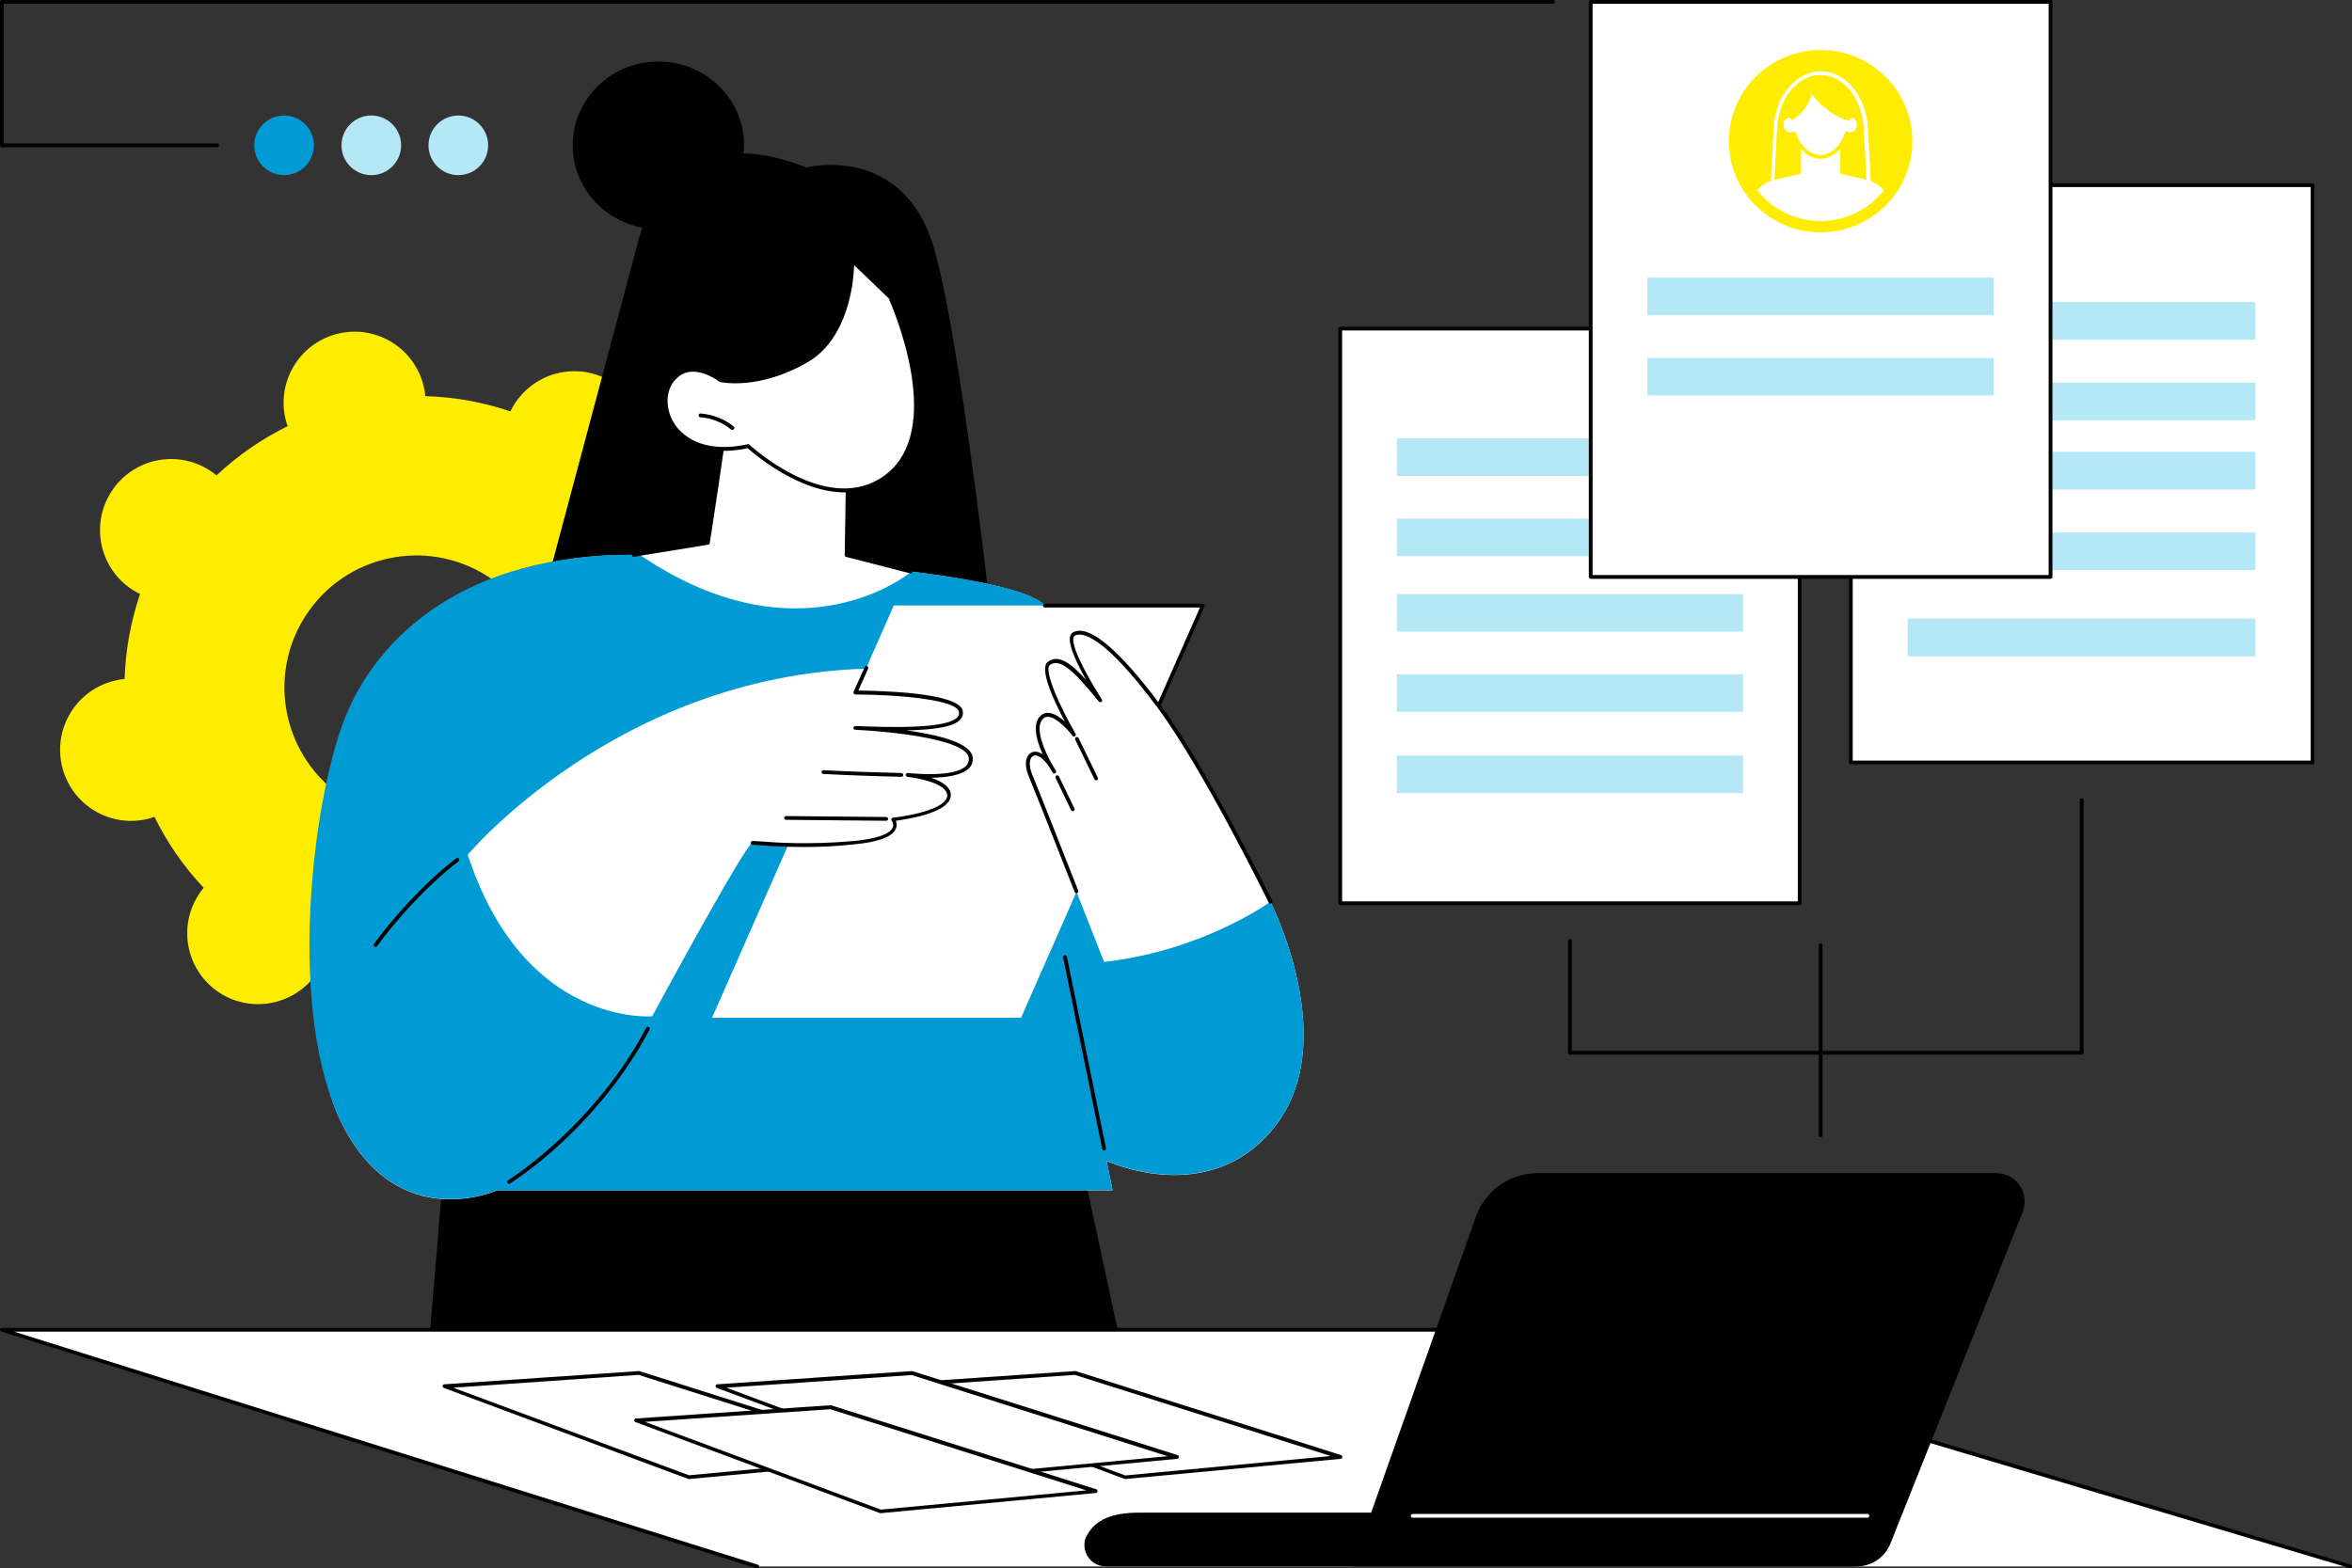 <?xml version="1.0" encoding="UTF-8"?>
<svg xmlns="http://www.w3.org/2000/svg" xmlns:xlink="http://www.w3.org/1999/xlink" version="1.1" id="Livello_1" x="0px" y="0px" viewBox="0 0 1246 831" style="enable-background:new 0 0 1246 831;" xml:space="preserve">
<rect x="0" y="0" width="1246" height="831" fill="#333333" stroke="none"/>
<style type="text/css">
	.st0{fill:#FFED00;}
	.st1{fill:#010101;}
	.st2{fill:#FFFFFF;}
	.st3{fill:#009AD5;}
	.st4{fill:#B5E8F7;}
	.st5{clip-path:url(#SVGID_00000080903304504102440160000006224149945825726118_);}
</style>
<g id="Select_candidates">
	<path class="st0" d="M272.6,214c-0.8,1.3-1.6,2.6-2.2,4c-14.7-5-29.9-7.7-45.1-8.1c-0.1-1.5-0.3-3-0.7-4.5   c-4.4-20.3-24.4-33.2-44.7-28.8s-33.2,24.4-28.8,44.8c0.3,1.5,0.8,3,1.3,4.4c-13.6,6.7-26.3,15.4-37.7,26.1c-1.2-1-2.4-1.9-3.7-2.7   C93.5,238,70.3,243,59,260.5s-6.2,40.8,11.2,52c1.3,0.8,2.6,1.6,4,2.2c-5,14.7-7.7,29.9-8.2,45.1c-1.5,0.1-3,0.3-4.5,0.7   c-20.3,4.4-33.2,24.5-28.8,44.8s24.4,33.2,44.7,28.8c1.5-0.3,3-0.8,4.4-1.3c6.7,13.6,15.4,26.3,26.1,37.6c-1,1.2-1.9,2.4-2.7,3.7   c-11.3,17.5-6.2,40.8,11.2,52s40.7,6.2,52-11.3c0.8-1.3,1.6-2.6,2.2-4c14.7,5,29.9,7.7,45.1,8.1c0.1,1.5,0.3,3,0.7,4.5   c4.4,20.3,24.4,33.2,44.7,28.8s33.2-24.5,28.8-44.8c-0.3-1.5-0.8-3-1.3-4.4c13.6-6.7,26.3-15.4,37.6-26.1c1.2,1,2.4,1.9,3.7,2.7   c17.5,11.2,40.7,6.2,52-11.3s6.2-40.8-11.2-52c-1.3-0.8-2.6-1.6-4-2.2c5-14.7,7.7-29.9,8.2-45.1c1.5-0.1,3-0.3,4.5-0.7   c20.3-4.4,33.2-24.5,28.8-44.8c-4.4-20.3-24.4-33.2-44.7-28.8c-1.5,0.3-3,0.8-4.4,1.3c-6.7-13.6-15.4-26.3-26.1-37.6   c1-1.2,1.9-2.4,2.7-3.7c11.3-17.5,6.2-40.8-11.2-52C307.2,191.4,283.9,196.5,272.6,214L272.6,214z M279.3,402   c-20.9,32.5-64.1,41.8-96.6,21c-32.4-20.9-41.8-64.1-20.9-96.6s64.1-41.8,96.6-21C290.8,326.4,300.2,369.6,279.3,402z"></path>
	<ellipse class="st1" cx="348.8" cy="77" rx="45.4" ry="44.4"></ellipse>
	<path class="st1" d="M531,379.7H270.9l67-251.1c0,0,13.5-69.7,89.2-39.9c0,0,51.8-13.2,67.9,43.5C511.2,189,531,379.7,531,379.7   L531,379.7z"></path>
	<polygon class="st1" points="573.2,616.8 608.7,781.8 222.7,767.3 236,607.2  "></polygon>
	<path class="st2" d="M673,477.8c0,0,37.5,73.1,3,118.3c-34.5,45.1-89.8,19-89.8,19l3.2,15.6H263.3c0,0-52.1,23.7-81.8-34.6   s-4.2-170.1,13-214.7s52.7-87.8,141.3-87.4c83.1,0.4,203.3,10.5,217.7,26.9C568,337.3,643.8,481,643.8,481L673,477.8L673,477.8z"></path>
	<path class="st3" d="M263.3,630.6c0,0-52.1,23.7-81.8-34.6s-16.4-170.1,0.9-214.7s64.8-87.8,153.5-87.4   c83.1,0.4,203.3,10.5,217.7,26.9c14.5,16.4,90.3,160.1,90.3,160.1l29.1-3.1c0,0,37.5,73.2,3,118.2c-34.5,45.1-89.8,19-89.8,19   l3.2,15.6H263.3L263.3,630.6z"></path>
	<path class="st1" d="M584.9,609.6c-0.5,0-0.9-0.3-1-0.8l-20.7-101.5c-0.1-0.5,0.2-1.1,0.8-1.2c0.5-0.1,1.1,0.2,1.2,0.8l20.7,101.5   c0.1,0.5-0.2,1.1-0.8,1.2C585,609.6,585,609.6,584.9,609.6L584.9,609.6z"></path>
	<path class="st1" d="M269.7,627.3c-0.3,0-0.6-0.2-0.8-0.5c-0.3-0.5-0.2-1.1,0.3-1.4c22.8-15,54-44.1,73.1-80.8   c0.2-0.5,0.9-0.7,1.4-0.4s0.7,0.9,0.4,1.3c-16.1,31-44.4,62.2-73.8,81.5C270.1,627.3,269.9,627.4,269.7,627.3L269.7,627.3z"></path>
	<path class="st1" d="M198.9,501.8c-0.2,0-0.4-0.1-0.6-0.2c-0.4-0.3-0.6-1-0.2-1.4c9.4-13.1,27-32.8,43.6-45.4   c0.4-0.3,1.1-0.2,1.4,0.2c0.3,0.4,0.2,1.1-0.2,1.4c-16.4,12.4-33.9,32-43.2,45C199.5,501.6,199.2,501.8,198.9,501.8L198.9,501.8z"></path>
	<polygon class="st2" points="377.2,539.3 540.9,539.3 637.2,320.8 473.5,320.8  "></polygon>
	<path class="st1" d="M613.6,375.4c-0.1,0-0.3,0-0.4-0.1c-0.5-0.2-0.7-0.8-0.5-1.3l23-52.1h-82.2c-0.5,0-1-0.5-1-1s0.5-1,1-1h83.7   c0.3,0,0.7,0.2,0.8,0.5c0.2,0.3,0.2,0.6,0.1,1l-23.6,53.5C614.3,375.1,614,375.4,613.6,375.4L613.6,375.4z"></path>
	<path class="st2" d="M345.5,538.5c0,0-67.8,5.9-97.7-85.6c0,0,79.1-94.7,211.2-98.6l-5.9,13c0,0,53.8,0,55.9,9.9   s-27.6,9.8-55.9,8.7c0,0,59.6,2.6,61.1,15.8s-33.5,9-33.5,9s21.5,2.3,22,10.6c0.5,8.3-21.2,12-29.7,13c0,0,8,9.7-20.6,12.3   c-30,2.8-50.4,0-53.8,0S345.5,538.4,345.5,538.5L345.5,538.5z"></path>
	<path class="st1" d="M426,448.8c-11,0-19.1-0.6-23.7-1c-1.7-0.1-3-0.2-3.6-0.2c-0.5,0-1-0.5-1-1s0.5-1,1-1c0.7,0,1.9,0.1,3.8,0.2   c7.7,0.6,25.7,2,50-0.2c15.8-1.5,19.6-5.1,20.4-7.1c0.8-1.9-0.5-3.6-0.5-3.6c-0.2-0.3-0.3-0.7-0.2-1c0.1-0.3,0.5-0.6,0.8-0.6   c10.1-1.1,29.2-5.1,28.8-12c-0.3-6-14.5-8.9-20.6-9.6c-0.3,0-0.4,0-0.5-0.1c-0.5-0.1-0.9-0.6-0.9-1.1c0.1-0.5,0.6-0.9,1.1-0.9   c0.1,0,0.2,0,0.3,0c2.9,0.3,24.4,2.4,30.5-3.7c1.2-1.2,1.7-2.6,1.5-4.3c-1.1-10.2-43.8-14.2-60.1-14.9c-0.5,0-1-0.5-1-1s0.5-1,1-1   c15.8,0.6,48.6,1.9,54.2-4.8c0.7-0.8,0.9-1.7,0.7-2.8c-1.4-6.6-34.2-9.1-54.7-9.1h-0.2c-0.3,0-0.7-0.2-0.8-0.5   c-0.2-0.3-0.2-0.6-0.1-1l5.9-13c0.2-0.5,0.8-0.7,1.3-0.5s0.7,0.8,0.5,1.3l-5.2,11.6c10,0.1,53.3,0.9,55.3,10.7   c0.4,1.7,0,3.2-1.1,4.5c-3.4,4-13.6,5.6-28.7,5.9c16.4,2.3,34.2,6.5,35.1,14.3c0.2,2.3-0.4,4.3-2.1,5.9c-3.9,3.8-12.5,4.8-19.9,4.9   c5.2,1.8,10.2,4.6,10.4,8.9c0.5,9.3-21.7,12.9-29.1,13.9c0.4,1,0.7,2.5,0,4.2c-1.8,4.3-9.2,7.1-22.1,8.3   C442.6,448.5,433.6,448.8,426,448.8L426,448.8z"></path>
	<path class="st1" d="M469.5,434.9L469.5,434.9l-53.1-0.5c-0.5,0-1-0.5-1-1s0.5-1,1-1l0,0l53.1,0.5c0.5,0,1,0.5,1,1   C470.5,434.5,470,434.9,469.5,434.9z"></path>
	<path class="st1" d="M477.6,411.6L477.6,411.6c-13.8-0.3-27.7-0.8-41.4-1.5c-0.5,0-1-0.5-1-1s0.5-1,1-1c13.7,0.7,27.6,1.2,41.3,1.5   c0.5,0,1,0.5,1,1C478.6,411.1,478.2,411.6,477.6,411.6L477.6,411.6z"></path>
	<path class="st2" d="M673,477.8c0,0-35.3,25.9-88.1,31.9c0,0-34.4-87.6-39.1-99.1c-4.7-11.5,4.1-17.7,12.6-1.7   c0,0-13-20.3-7.3-28.1c5.8-7.7,17.8,8.5,17.8,8.5s-19.2-33.1-13.4-37.7c6.7-5.2,16.3,5.9,27.3,19.5c0,0-20.7-31.6-13.9-35.1   c6.7-3.5,21,6,45.2,38.7S673,477.8,673,477.8L673,477.8z"></path>
	<path class="st1" d="M568.3,429.8c-0.4,0-0.7-0.2-0.9-0.6l-8.2-17c-0.2-0.5,0-1.1,0.5-1.3c0.5-0.2,1.1,0,1.3,0.5l8.2,17   c0.2,0.5,0,1.1-0.5,1.3C568.6,429.8,568.5,429.8,568.3,429.8L568.3,429.8z"></path>
	<path class="st1" d="M580.7,413.5c-0.4,0-0.7-0.2-0.9-0.6l-10.2-21c-0.2-0.5,0-1.1,0.5-1.3c0.5-0.2,1.1,0,1.3,0.5l10.2,21   c0.2,0.5,0,1.1-0.5,1.3C581,413.5,580.9,413.5,580.7,413.5L580.7,413.5z"></path>
	<path class="st1" d="M673,478.8c-0.4,0-0.7-0.2-0.9-0.6c-0.3-0.7-34.8-70.8-58.7-103c-29.6-39.9-40.6-40.2-44-38.4   c-0.2,0.1-0.5,0.3-0.7,1c-1.5,5.7,10.3,25.5,15,32.7c0.3,0.5,0.2,1-0.2,1.4s-1,0.2-1.4-0.2c-11.2-13.7-20.1-23.8-25.9-19.3   c-3.5,2.8,5.8,23,13.6,36.4c0.3,0.5,0.1,1-0.3,1.3c-0.4,0.3-1,0.2-1.3-0.2c-2.1-2.8-8.6-10.1-13.1-10.1l0,0c-1.2,0-2.3,0.5-3.1,1.7   c-3.7,5,1.5,16.8,5.4,23.6c0.7,1,1.3,2.1,2,3.3c0.2,0.5,0.1,1.1-0.4,1.3c-0.5,0.3-1.1,0.1-1.3-0.3c-0.1-0.2-0.9-1.4-1.9-3.1   c-3.4-5.1-6.6-6.7-8.4-5.8c-1.9,0.9-2.7,4.6-0.6,9.8c2.7,6.4,14.7,37,24.4,61.6c0.2,0.5,0,1.1-0.6,1.3c-0.5,0.2-1.1,0-1.3-0.6   c-13.8-35.2-22.3-56.5-24.4-61.5c-2.4-5.7-1.7-10.8,1.6-12.4c1.5-0.7,3.6-0.6,5.9,1c-3-6.6-5.4-14.9-2-19.5   c1.2-1.6,2.8-2.5,4.7-2.5l0,0c3,0,6.2,2.2,9,4.6c-5.6-10.6-13.8-27.9-9-31.6c5.7-4.5,12.9,1.3,20.3,9.6c-4.6-8.2-9.7-18.6-8.5-23.1   c0.3-1,0.9-1.8,1.7-2.2c8.3-4.3,24.4,9.2,46.5,39c24,32.4,58.5,102.6,58.9,103.3c0.2,0.5,0,1.1-0.5,1.3   C673.3,478.8,673.1,478.8,673,478.8L673,478.8z"></path>
	<path class="st2" d="M338.8,293.9c85.3,58.1,143.6,9.3,143.6,9.3l-46.1-5.9l-67-4.9L338.8,293.9z"></path>
	<path class="st2" d="M335.8,293.9l39.3-6.4c0,0,8.5-54.7,12.2-84.7l62.5,8.6l-1.3,82.7l33.9,8.7L335.8,293.9L335.8,293.9z"></path>
	<path class="st1" d="M482.4,303.8c-0.1,0-0.2,0-0.2,0l-33.9-8.7c-0.5-0.1-0.8-0.5-0.8-1l1.3-81.8l-60.7-8.3   c-3.7,29.9-12,83.2-12.1,83.8c-0.1,0.4-0.4,0.8-0.8,0.8l-39.3,6.4c-0.5,0.1-1.1-0.3-1.1-0.8c-0.1-0.5,0.3-1.1,0.8-1.1l38.5-6.3   c1-6.5,8.7-56.2,12.1-84c0-0.3,0.2-0.5,0.4-0.7s0.5-0.2,0.8-0.2l62.5,8.6c0.5,0.1,0.9,0.5,0.9,1l-1.3,81.9l33.1,8.5   c0.5,0.1,0.9,0.7,0.7,1.2C483.2,303.5,482.8,303.8,482.4,303.8L482.4,303.8z"></path>
	<path class="st2" d="M451.6,138.2c0,0,1.1,38.3-24.4,53s-45.5,10.2-45.5,10.2s-16.4-12.8-25.9,0.6s2.1,42.6,40.5,34.3   c0,0,39.2,36.9,70,18.4s17.6-68.8,5.4-97.2L451.6,138.2L451.6,138.2z"></path>
	<path class="st1" d="M447.4,260.9c-24.3,0-48-20.5-51.3-23.4c-25.8,5.4-36.7-6.3-40.2-11.6c-5.1-7.8-5.4-17.8-0.8-24.4   c2.6-3.6,5.9-5.8,9.9-6.4c8-1.2,15.9,4.4,17.2,5.4c2.1,0.4,21.1,3.4,44.6-10.1c24.7-14.2,23.9-51.7,23.9-52.1   c0-0.4,0.2-0.8,0.6-0.9c0.4-0.2,0.8-0.1,1.1,0.2l20.1,19.4c0.1,0.1,0.2,0.2,0.2,0.3c15.8,36.4,22.5,81.4-5.8,98.4   C460.6,259.4,454,260.9,447.4,260.9L447.4,260.9z M396.3,235.3c0.2,0,0.5,0.1,0.7,0.3c0.4,0.4,39,36.1,68.8,18.2   c34.9-21,10.5-83,5-95.7l-18.3-17.6c-0.3,8.7-2.9,38.9-24.9,51.6c-25.6,14.7-45.4,10.5-46.2,10.3c-0.1,0-0.3-0.1-0.4-0.2   c-0.1-0.1-8.2-6.3-15.9-5.1c-3.4,0.5-6.2,2.4-8.5,5.5c-4.2,5.9-3.9,15,0.8,22.1c3.3,5,13.7,16.1,38.6,10.7   C396.2,235.3,396.2,235.3,396.3,235.3L396.3,235.3z"></path>
	<path class="st1" d="M387.9,227.8c-0.2,0-0.5-0.1-0.6-0.2c-4.6-3.8-10.4-6.1-16.3-6.5c-0.5,0-1-0.5-0.9-1.1c0-0.6,0.5-1,1.1-0.9   c6.4,0.5,12.6,2.9,17.5,6.9c0.4,0.4,0.5,1,0.1,1.4C388.5,227.7,388.2,227.8,387.9,227.8L387.9,227.8z"></path>
	<polygon class="st2" points="1,704.6 824.8,704.6 1245,830 401.2,830  "></polygon>
	<path class="st1" d="M401.2,831c-0.1,0-0.2,0-0.3,0L0.7,705.5c-0.5-0.2-0.8-0.6-0.7-1.1s0.5-0.8,1-0.8h823.8c0.1,0,0.2,0,0.3,0   L1245.3,829c0.5,0.2,0.8,0.7,0.7,1.2c-0.2,0.5-0.7,0.8-1.2,0.7L824.6,705.6H7.5l394,123.5c0.5,0.2,0.8,0.7,0.7,1.2   C402,830.7,401.6,831,401.2,831L401.2,831z"></path>
	<polygon class="st2" points="710,772 596,782.7 466.5,734.6 569.4,727.5  "></polygon>
	<path class="st1" d="M596,783.7c-0.1,0-0.2,0-0.3-0.1l-129.4-48.2c-0.4-0.2-0.7-0.6-0.6-1.1s0.5-0.8,0.9-0.8l102.9-7   c0.1,0,0.2,0,0.4,0L710.4,771c0.5,0.1,0.7,0.6,0.7,1.1s-0.4,0.8-0.9,0.9L596,783.7C596,783.8,596,783.8,596,783.7L596,783.7z    M471.2,735.3l124.9,46.5L705,771.5l-135.6-43L471.2,735.3L471.2,735.3z"></path>
	<polygon class="st2" points="478.9,772 364.9,782.7 235.4,734.6 338.4,727.5  "></polygon>
	<path class="st1" d="M364.9,783.7c-0.1,0-0.2,0-0.4-0.1l-129.4-48.2c-0.4-0.2-0.7-0.6-0.6-1.1c0.1-0.5,0.4-0.8,0.9-0.8l102.9-7   c0.1,0,0.2,0,0.4,0L479.2,771c0.5,0.1,0.7,0.6,0.7,1.1s-0.4,0.8-0.9,0.9L364.9,783.7C365,783.8,364.9,783.8,364.9,783.7   L364.9,783.7z M240.1,735.3L365,781.7l108.9-10.2l-135.6-43L240.1,735.3L240.1,735.3z"></path>
	<polygon class="st2" points="623.5,772 509.5,782.7 380.1,734.6 483,727.5  "></polygon>
	<path class="st1" d="M509.5,783.7c-0.1,0-0.2,0-0.4-0.1l-129.4-48.2c-0.4-0.2-0.7-0.6-0.6-1.1s0.5-0.8,0.9-0.8l102.9-7   c0.1,0,0.2,0,0.4,0L623.8,771c0.5,0.1,0.7,0.6,0.7,1.1s-0.4,0.8-0.9,0.9L509.5,783.7C509.6,783.8,509.5,783.8,509.5,783.7   L509.5,783.7z M384.8,735.3l124.9,46.5l108.9-10.2l-135.6-43L384.8,735.3L384.8,735.3z"></path>
	<polygon class="st2" points="580.4,790.1 466.4,800.8 337,752.7 439.9,745.6  "></polygon>
	<path class="st1" d="M466.4,801.8c-0.1,0-0.2,0-0.4-0.1l-129.4-48.2c-0.4-0.2-0.7-0.6-0.6-1.1s0.5-0.8,0.9-0.8l102.9-7   c0.1,0,0.2,0,0.4,0l140.5,44.5c0.5,0.1,0.7,0.6,0.7,1.1s-0.4,0.8-0.9,0.9L466.4,801.8C466.5,801.8,466.5,801.8,466.4,801.8z    M341.7,753.4l124.9,46.5l108.9-10.2l-135.6-43L341.7,753.4L341.7,753.4z"></path>
	<path class="st1" d="M981.4,830H586.1c-2.3,0-4.7-0.6-6.6-1.9c-4.5-3.1-6.1-8.7-4.3-13.4c4.7-9.8,14.3-13.2,28.5-13.2h403.6   l-5.2,14.2C998.9,824.3,990.6,830,981.4,830L981.4,830z"></path>
	<path class="st1" d="M983.6,830c7.9,0,15-4.8,17.9-12.2l70-175.5c1.9-4.7,1.3-9.9-1.5-14.1c-2.8-4.2-7.5-6.6-12.5-6.6h-243   c-14.6,0-27.7,9.2-32.6,23L716.3,830H983.6L983.6,830z"></path>
	<path class="st2" d="M989.3,804.2H748.4c-0.5,0-1-0.5-1-1s0.5-1,1-1h240.9c0.5,0,1,0.5,1,1S989.8,804.2,989.3,804.2z"></path>
	<rect x="709.9" y="174.1" class="st2" width="243.4" height="304.5"></rect>
	<path class="st1" d="M953.4,479.6H710c-0.5,0-1-0.5-1-1V174.1c0-0.6,0.5-1,1-1h243.4c0.5,0,1,0.4,1,1v304.5   C954.4,479.2,953.9,479.6,953.4,479.6L953.4,479.6z M711,477.6h241.4V175.1H711V477.6L711,477.6z"></path>
	<rect x="740" y="314.8" class="st4" width="183.4" height="19.9"></rect>
	<rect x="740" y="357.3" class="st4" width="183.4" height="19.9"></rect>
	<rect x="740" y="400.3" class="st4" width="183.4" height="19.9"></rect>
	<rect x="740" y="232.3" class="st4" width="183.4" height="19.9"></rect>
	<rect x="740" y="274.8" class="st4" width="183.4" height="19.9"></rect>
	<rect x="980.5" y="98.1" class="st2" width="244.6" height="306"></rect>
	<path class="st1" d="M1225.1,405H980.5c-0.5,0-1-0.5-1-1V98.1c0-0.6,0.5-1,1-1h244.6c0.6,0,1,0.4,1,1v306   C1226.1,404.6,1225.6,405,1225.1,405L1225.1,405z M981.5,403h242.6V99.1H981.5V403L981.5,403z"></path>
	<rect x="1010.6" y="239.4" class="st4" width="184.2" height="20"></rect>
	<rect x="1010.6" y="282.1" class="st4" width="184.2" height="20"></rect>
	<rect x="1010.6" y="327.8" class="st4" width="184.2" height="20"></rect>
	<rect x="1010.6" y="160" class="st4" width="184.2" height="20"></rect>
	<rect x="1010.6" y="202.7" class="st4" width="184.2" height="20"></rect>
	<rect x="842.7" y="1" class="st2" width="243.6" height="304.7"></rect>
	<path class="st1" d="M1086.3,306.7H842.7c-0.5,0-1-0.5-1-1V1c0-0.6,0.5-1,1-1h243.6c0.6,0,1,0.4,1,1v304.7   C1087.3,306.3,1086.8,306.7,1086.3,306.7z M843.7,304.7h241.6V2H843.7V304.7z"></path>
	<rect x="872.7" y="147.1" class="st4" width="183.5" height="19.9"></rect>
	<rect x="872.7" y="189.7" class="st4" width="183.5" height="19.9"></rect>
	<ellipse class="st0" cx="964.5" cy="74.8" rx="48.6" ry="48.3"></ellipse>
	<g>
		<g>
			<g>
				<defs>
					<ellipse id="SVGID_1_" cx="964.5" cy="74.8" rx="42.5" ry="42.3"></ellipse>
				</defs>
				<clipPath id="SVGID_00000000216265892049616420000010712959638845049230_">
					<use xlink:href="#SVGID_1_" style="overflow:visible;"></use>
				</clipPath>
				<g style="clip-path:url(#SVGID_00000000216265892049616420000010712959638845049230_);">
					<path class="st2" d="M991.1,121.6h-53.2c-0.3,0-0.5-0.1-0.7-0.3c-0.2-0.2-0.3-0.5-0.3-0.7l2.7-52.6c0.8-16.9,11.8-30.2,25-30.2       s24.1,13.3,25,30.2l2.7,52.6c0,0.3-0.1,0.5-0.3,0.7C991.6,121.5,991.4,121.6,991.1,121.6L991.1,121.6z M938.9,119.6H990       L987.4,68c-0.8-15.9-10.9-28.3-23-28.3s-22.2,12.4-23,28.3L938.9,119.6L938.9,119.6z"></path>
					<path class="st2" d="M940.4,95.2l24.1-5.5l24.1,5.5c6.5,1.5,11.6,6.3,13.5,12.7l5.2,27.5h-85.5l5.2-27.5       C928.8,101.6,933.9,96.7,940.4,95.2L940.4,95.2z"></path>
					<path class="st2" d="M964.5,104.5c5.7,0,10.4-4.7,10.4-10.4V74.9h-20.8v19.3C954.1,99.9,958.8,104.5,964.5,104.5L964.5,104.5z"></path>
					<path class="st2" d="M947.1,61.5c0.8-0.2,1.5-0.1,2.2,0.2c0.6-9.6,7.2-16,15.2-16s14.5,6.5,15.2,16c0.7-0.3,1.5-0.3,2.2-0.2       c2.2,0.6,3.5,3.1,2.9,5.8c-0.7,2.6-3,4.3-5.2,3.8c-0.4-0.1-0.7-0.2-1-0.4c-2.3,7.1-7.7,12.5-14,12.5s-11.7-5.4-14-12.5       c-0.3,0.2-0.6,0.3-1,0.4c-2.2,0.6-4.6-1.1-5.3-3.8S944.9,62,947.1,61.5L947.1,61.5z"></path>
					<path class="st0" d="M964.5,84.1c-6.1,0-11.8-4.8-14.6-12.1c-0.1,0-0.1,0-0.2,0.1c-2.8,0.7-5.7-1.3-6.5-4.5       c-0.4-1.7-0.2-3.4,0.6-4.7c0.7-1.1,1.7-1.9,3-2.2c0.5-0.1,1-0.2,1.6-0.1c1.1-9.2,7.7-15.8,16-15.8s15,6.6,16,15.8       c0.5,0,1.1,0,1.6,0.1c1.2,0.3,2.3,1.1,3,2.2c0.8,1.4,1,3.1,0.6,4.7c-0.8,3.2-3.7,5.2-6.5,4.5c-0.1,0-0.1,0-0.2-0.1       C976.3,79.2,970.6,84.1,964.5,84.1L964.5,84.1z M950.5,69.6c0.1,0,0.2,0,0.3,0.1c0.3,0.1,0.5,0.3,0.6,0.6       c2.3,7,7.5,11.8,13,11.8s10.7-4.7,13-11.8c0.1-0.3,0.3-0.5,0.6-0.6s0.6-0.1,0.9,0.1c0.2,0.1,0.5,0.2,0.7,0.3       c1.7,0.4,3.5-0.9,4-3c0.3-1.1,0.1-2.3-0.4-3.2c-0.3-0.5-0.8-1.1-1.7-1.3c-0.5-0.1-1.1-0.1-1.6,0.1c-0.3,0.1-0.6,0.1-0.9-0.1       c-0.3-0.2-0.4-0.5-0.5-0.8C978,53,972,46.7,964.3,46.7s-13.6,6.3-14.2,15.1c0,0.3-0.2,0.6-0.5,0.8s-0.6,0.2-0.9,0.1       c-0.5-0.2-1.1-0.2-1.6-0.1c-0.9,0.2-1.4,0.8-1.7,1.3c-0.5,0.9-0.7,2.1-0.4,3.2c0.5,2.1,2.3,3.5,4,3c0.2-0.1,0.5-0.2,0.7-0.3       C950.1,69.6,950.3,69.6,950.5,69.6L950.5,69.6z"></path>
					<path class="st0" d="M979.9,64c-7.6-1.4-15.5-8.1-20.2-14.2c-0.9,5.4-5.7,11.6-10.7,13.9c0,0-2.4-21.4,15.5-20.7       C982.4,43.7,979.9,64,979.9,64L979.9,64z"></path>
				</g>
			</g>
		</g>
	</g>
	<path class="st1" d="M1102.7,558.8h-271c-0.5,0-1-0.5-1-1v-59.2c0-0.5,0.5-1,1-1s1,0.5,1,1v58.2h269.1V424c0-0.5,0.4-1,1-1   s1,0.5,1,1v133.8C1103.7,558.4,1103.3,558.8,1102.7,558.8z"></path>
	<path class="st1" d="M964.5,602.6c-0.5,0-1-0.5-1-1V500.8c0-0.5,0.5-1,1-1s1,0.5,1,1v100.9C965.5,602.2,965,602.6,964.5,602.6z"></path>
	<path class="st1" d="M115,78H1c-0.6,0-1-0.4-1-1V1c0-0.6,0.4-1,1-1h821.7c0.5,0,1,0.4,1,1s-0.5,1-1,1H2v74h113c0.6,0,1,0.4,1,1   S115.6,78,115,78z"></path>
	<ellipse class="st4" cx="242.8" cy="77" rx="15.8" ry="15.8"></ellipse>
	<ellipse class="st4" cx="196.7" cy="77" rx="15.8" ry="15.8"></ellipse>
	<ellipse class="st3" cx="150.5" cy="77" rx="15.8" ry="15.8"></ellipse>
</g>
</svg>
